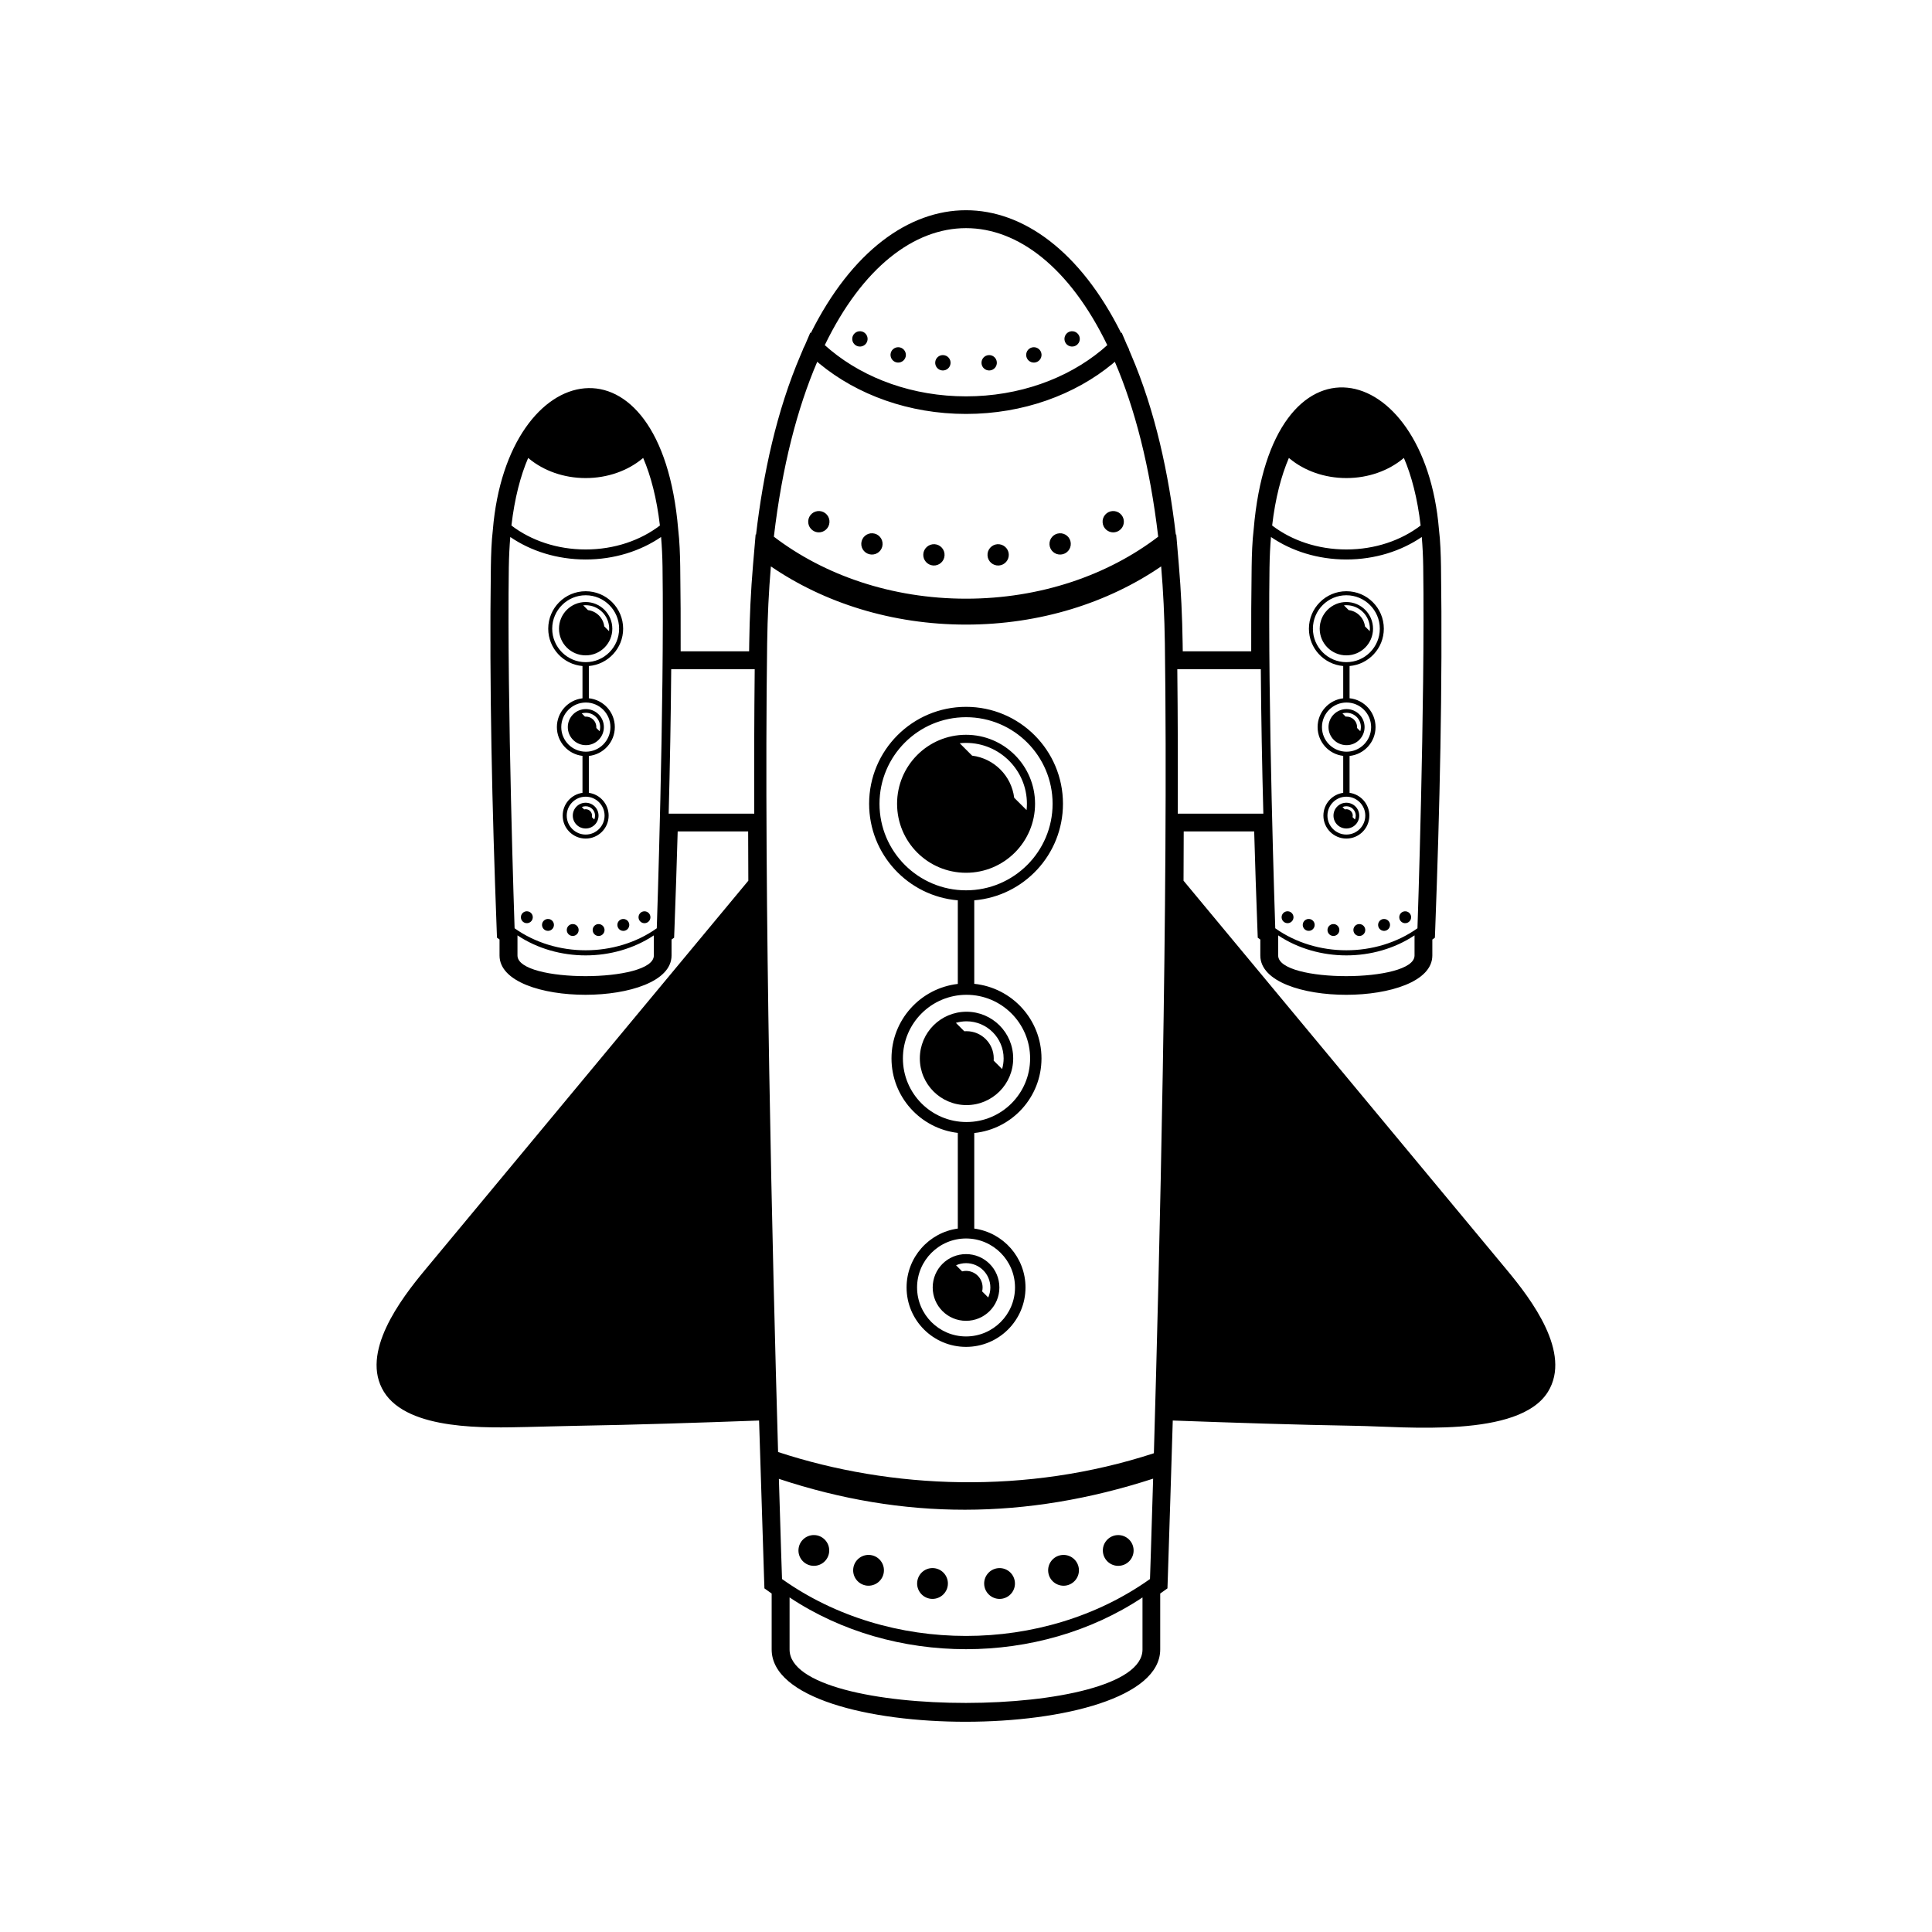 <?xml version="1.0" encoding="UTF-8"?>
<!-- Uploaded to: ICON Repo, www.iconrepo.com, Generator: ICON Repo Mixer Tools -->
<svg fill="#000000" width="800px" height="800px" version="1.1" viewBox="144 144 512 512" xmlns="http://www.w3.org/2000/svg">
 <path d="m356.81 236.65-0.047-0.039 0.562-1.16 1.414-3.309 0.141 0.109c21.664-43.383 60.574-43.383 82.23 0l0.141-0.109 1.414 3.309 0.562 1.16-0.047 0.039 0.578 1.359c6.414 14.949 9.957 31.562 11.844 47.664v0.031l0.117-0.082 0.684 8.066c0.59 6.906 0.906 13.824 1.008 20.746 0.004 0.727 0.016 1.449 0.031 2.176h18.141c-0.023-7.527 0.012-15.027 0.117-22.484 0.047-3.203 0.16-6.66 0.535-9.824 4.586-54.551 45.293-45.602 49.102-0.012 0.379 3.168 0.492 6.629 0.543 9.836 0.434 31.754-0.336 64.281-1.531 96.051l-0.09 2.328-0.676 0.484v4.227c0 13.859-45.586 13.926-45.586 0v-4.227l-0.68-0.484-0.09-2.328c-0.324-8.57-0.613-17.191-0.855-25.836h-18.676c-0.004 4.348-0.02 8.707-0.047 13.055l85.762 103.25c6.309 7.598 17.219 21.879 10.801 32.215-7.648 12.312-37.625 9.215-50.859 8.996-16.164-0.273-32.34-0.816-48.492-1.402h-0.066c-0.422 14.07-0.871 28.121-1.328 42.148l-0.082 2.332-1.906 1.359c-0.004 0-0.004 0-0.012 0.004v14.82c0 25.473-102.97 25.641-102.97 0v-14.82c-0.004-0.004-0.004-0.004-0.012-0.004l-1.906-1.359-0.082-2.332c-0.457-14.027-0.906-28.078-1.336-42.148h-0.059c-16.152 0.586-32.328 1.129-48.492 1.402-4.281 0.07-8.57 0.223-12.855 0.309-10.629 0.223-31.574 1.043-38.004-9.305-6.418-10.332 4.492-24.617 10.801-32.215l85.762-103.25c-0.023-4.352-0.039-8.711-0.047-13.059h-18.676c-0.242 8.645-0.535 17.266-0.855 25.836l-0.09 2.328-0.68 0.484v4.227c0 13.859-45.586 13.926-45.586 0v-4.238l-0.676-0.48-0.086-2.324c-1.199-31.773-1.969-64.293-1.535-96.051 0.051-3.148 0.156-6.57 0.523-9.691 3.812-46.141 44.602-53.867 49.121-0.133 0.371 3.164 0.488 6.621 0.535 9.824 0.105 7.457 0.141 14.957 0.117 22.484h18.141c0.016-0.727 0.023-1.449 0.031-2.176 0.102-6.926 0.418-13.852 1.008-20.746l0.691-8.066 0.109 0.07v-0.02c1.891-16.102 5.43-32.719 11.844-47.664l0.578-1.359zm-6.609 292.15c30.172 9.91 65.91 11.316 99.59 0.324 1.461-50.445 3.844-147.46 2.91-214.62-0.102-7.152-0.434-13.949-0.984-20.402-14.066 9.633-32.094 15.422-51.715 15.422-19.625 0-37.648-5.789-51.711-15.422-0.555 6.453-0.887 13.25-0.988 20.402-0.926 67.023 1.441 163.75 2.898 214.3zm99.391 7.059c-33.727 10.934-66.125 11.012-99.18 0.051 0.484 16.504 0.832 26.547 0.832 26.547 28.277 20.113 69.238 20.113 97.516 0 0 0 0.348-10.066 0.832-26.598zm6.402-214.52h22.133c0.09 12.746 0.336 25.527 0.672 38.285h-22.68c0.047-12.762 0.016-25.531-0.121-38.285zm-134.12 0h22.133c-0.137 12.75-0.168 25.523-0.121 38.285h-22.68c0.332-12.758 0.578-25.539 0.672-38.285zm158.56-27.156c-0.504 36.512 1.523 95.82 1.523 95.82 10.926 7.773 26.762 7.773 37.684 0 0 0 2.031-59.309 1.527-95.82-0.039-2.762-0.172-5.379-0.383-7.875-5.438 3.719-12.398 5.961-19.984 5.961-7.582 0-14.547-2.242-19.98-5.961-0.211 2.492-0.344 5.113-0.383 7.875zm20.363 63.477c1.375 0 2.492 1.117 2.492 2.488 0 0.363-0.07 0.715-0.223 1.023l-0.625-0.621c0.035-0.133 0.055-0.266 0.055-0.402 0-0.941-0.766-1.699-1.703-1.699-0.137 0-0.273 0.016-0.398 0.051l-0.625-0.625c0.312-0.137 0.66-0.215 1.023-0.215zm0.051-24.762c2.098 0 3.805 1.691 3.805 3.793 0 0.383-0.059 0.746-0.16 1.09l-0.863-0.863c0.012-0.074 0.012-0.145 0.012-0.227 0-1.543-1.254-2.785-2.793-2.785-0.074 0-0.152 0-0.23 0.012l-0.855-0.871c0.344-0.098 0.711-0.145 1.09-0.145zm-0.051-28.512c3.445 0 6.238 2.793 6.238 6.231 0 0.211-0.016 0.438-0.035 0.645l-1.27-1.266c-0.281-2.258-2.066-4.035-4.312-4.309l-1.266-1.273c0.211-0.023 0.422-0.031 0.645-0.031zm18.07 87.496v5.336c0 7.269-36.137 7.324-36.137 0v-5.336c10.625 7.074 25.52 7.074 36.137 0zm-18.07-36.754c2.766 0 5.019 2.254 5.019 5.019 0 2.762-2.254 5.019-5.019 5.019-2.762 0-5.012-2.258-5.012-5.019 0-2.766 2.254-5.019 5.012-5.019zm0 1.602c-1.891 0-3.41 1.527-3.41 3.414 0 1.895 1.523 3.414 3.41 3.414 1.891 0 3.414-1.523 3.414-3.414s-1.527-3.414-3.414-3.414zm0.051-26.555c3.598 0 6.516 2.926 6.516 6.516 0 3.598-2.918 6.516-6.516 6.516-3.602 0-6.516-2.918-6.516-6.516 0-3.586 2.918-6.516 6.516-6.516zm0 1.738c-2.641 0-4.781 2.137-4.781 4.777 0 2.644 2.141 4.785 4.781 4.785s4.781-2.141 4.781-4.785c0-2.641-2.141-4.777-4.781-4.777zm-0.051-30.164c4.898 0 8.867 3.965 8.867 8.867 0 4.887-3.969 8.863-8.867 8.863-4.887 0-8.863-3.977-8.863-8.863 0-4.891 3.969-8.867 8.863-8.867zm0 1.793c-3.906 0-7.062 3.168-7.062 7.074 0 3.91 3.16 7.062 7.062 7.062 3.91 0 7.07-3.164 7.07-7.062 0-3.906-3.164-7.074-7.07-7.074zm0.848 50.566c2.961 0.414 5.246 2.953 5.246 6.035 0 3.359-2.727 6.086-6.09 6.086-3.359 0-6.086-2.727-6.086-6.086 0-3.082 2.281-5.621 5.25-6.035v-9.793c-3.824-0.438-6.785-3.688-6.785-7.629 0-3.945 2.961-7.18 6.785-7.629v-8.555c-5.094-0.434-9.09-4.695-9.09-9.891 0-5.481 4.449-9.93 9.926-9.93 5.488 0 9.926 4.449 9.926 9.93 0 5.195-3.996 9.457-9.078 9.891v8.543c3.863 0.402 6.883 3.668 6.883 7.637 0 3.977-3.019 7.246-6.883 7.648v9.773zm-16.242 31.402c0.855 0.102 1.477 0.887 1.379 1.75-0.105 0.867-0.887 1.484-1.754 1.379-0.855-0.105-1.48-0.875-1.379-1.75 0.102-0.863 0.887-1.48 1.754-1.379zm5.598 2.031c0.867 0.102 1.492 0.887 1.387 1.75-0.102 0.871-0.883 1.484-1.75 1.387-0.867-0.105-1.484-0.887-1.387-1.754 0.109-0.863 0.887-1.48 1.75-1.379zm6.555 1.352c0.863 0.102 1.48 0.887 1.375 1.75-0.098 0.867-0.883 1.48-1.742 1.387-0.863-0.105-1.48-0.883-1.379-1.754 0.102-0.863 0.883-1.48 1.75-1.379zm18.652-3.379c-0.867 0.102-1.48 0.887-1.375 1.75 0.098 0.867 0.883 1.484 1.742 1.379 0.863-0.105 1.48-0.875 1.375-1.75-0.098-0.863-0.883-1.48-1.742-1.379zm-5.606 2.031c-0.863 0.102-1.48 0.887-1.379 1.75 0.102 0.871 0.887 1.484 1.75 1.387 0.871-0.105 1.48-0.887 1.391-1.754-0.117-0.863-0.887-1.48-1.758-1.379zm-6.551 1.352c-0.867 0.102-1.48 0.887-1.375 1.75 0.098 0.871 0.883 1.48 1.742 1.387 0.867-0.105 1.48-0.883 1.379-1.754-0.102-0.863-0.883-1.48-1.75-1.379zm16.43-105.63c-0.84-7.203-2.402-13.176-4.438-17.91l-0.23 0.195c-3.859 3.18-9.16 5.141-15.008 5.141-5.844 0-11.156-1.961-15.004-5.141l-0.23-0.195c-2.035 4.734-3.598 10.707-4.438 17.91 5.152 3.941 12.066 6.348 19.672 6.348 7.617 0 14.523-2.41 19.68-6.348zm-241.64 10.918c-0.504 36.512 1.531 95.82 1.531 95.82 10.918 7.773 26.754 7.773 37.68 0 0 0 2.023-59.309 1.523-95.82-0.039-2.762-0.172-5.379-0.383-7.875-5.438 3.719-12.398 5.961-19.98 5.961-7.586 0-14.551-2.242-19.984-5.961-0.203 2.492-0.344 5.113-0.383 7.875zm20.367 63.477c1.371 0 2.488 1.117 2.488 2.488 0 0.363-0.07 0.715-0.223 1.023l-0.621-0.621c0.023-0.133 0.047-0.266 0.047-0.402 0-0.941-0.754-1.699-1.691-1.699-0.141 0-0.277 0.016-0.406 0.051l-0.621-0.625c0.309-0.137 0.66-0.215 1.027-0.215zm0.051-24.762c2.086 0 3.797 1.691 3.797 3.793 0 0.383-0.055 0.746-0.168 1.09l-0.855-0.863c0.004-0.074 0.004-0.145 0.004-0.227 0-1.543-1.25-2.785-2.781-2.785-0.082 0-0.156 0-0.23 0.012l-0.863-0.871c0.344-0.098 0.707-0.145 1.094-0.145zm-0.051-28.512c3.441 0 6.231 2.793 6.231 6.231 0 0.211-0.016 0.438-0.035 0.645l-1.27-1.266c-0.277-2.258-2.066-4.035-4.312-4.309l-1.266-1.273c0.211-0.023 0.422-0.031 0.648-0.031zm18.066 87.496v5.336c0 7.269-36.137 7.324-36.137 0v-5.336c10.621 7.074 25.512 7.074 36.137 0zm-18.066-36.754c2.762 0 5.012 2.254 5.012 5.019 0 2.762-2.254 5.019-5.012 5.019-2.766 0-5.019-2.258-5.019-5.019 0-2.766 2.254-5.019 5.019-5.019zm0 1.602c-1.891 0-3.414 1.527-3.414 3.414 0 1.895 1.527 3.414 3.414 3.414 1.891 0 3.41-1.523 3.41-3.414s-1.523-3.414-3.41-3.414zm0.051-26.555c3.594 0 6.508 2.926 6.508 6.516 0 3.598-2.918 6.516-6.508 6.516-3.606 0-6.519-2.918-6.519-6.516 0-3.586 2.918-6.516 6.519-6.516zm0 1.738c-2.648 0-4.785 2.137-4.785 4.777 0 2.644 2.137 4.785 4.785 4.785 2.637 0 4.777-2.141 4.777-4.785 0-2.641-2.141-4.777-4.777-4.777zm-0.051-30.164c4.891 0 8.863 3.965 8.863 8.867 0 4.887-3.969 8.863-8.863 8.863-4.891 0-8.867-3.977-8.867-8.863 0-4.891 3.969-8.867 8.867-8.867zm0 1.793c-3.91 0-7.07 3.168-7.07 7.074 0 3.91 3.16 7.062 7.07 7.062 3.906 0 7.062-3.164 7.062-7.062 0-3.906-3.164-7.074-7.062-7.074zm0.836 50.566c2.969 0.414 5.25 2.953 5.25 6.035 0 3.359-2.727 6.086-6.086 6.086-3.367 0-6.09-2.727-6.09-6.086 0-3.082 2.281-5.621 5.246-6.035v-9.793c-3.824-0.438-6.785-3.688-6.785-7.629 0-3.945 2.961-7.18 6.785-7.629v-8.555c-5.082-0.434-9.078-4.695-9.078-9.891 0-5.481 4.438-9.93 9.926-9.93 5.477 0 9.926 4.449 9.926 9.93 0 5.195-3.996 9.457-9.09 9.891v8.543c3.871 0.402 6.883 3.668 6.883 7.637 0 3.977-3.012 7.246-6.883 7.648v9.773zm-16.242 31.402c0.867 0.102 1.48 0.887 1.379 1.75-0.102 0.867-0.887 1.484-1.75 1.379-0.863-0.105-1.48-0.875-1.375-1.75 0.098-0.863 0.883-1.48 1.742-1.379zm5.606 2.031c0.863 0.102 1.48 0.887 1.379 1.75-0.102 0.871-0.887 1.484-1.75 1.387-0.871-0.105-1.48-0.887-1.391-1.754 0.117-0.863 0.887-1.48 1.758-1.379zm6.551 1.352c0.867 0.102 1.48 0.887 1.375 1.75-0.098 0.867-0.883 1.48-1.742 1.387-0.867-0.105-1.48-0.883-1.379-1.754 0.102-0.863 0.883-1.48 1.75-1.379zm18.645-3.379c-0.855 0.102-1.477 0.887-1.379 1.75 0.105 0.867 0.887 1.484 1.754 1.379 0.863-0.105 1.48-0.875 1.379-1.75-0.102-0.863-0.887-1.48-1.754-1.379zm-5.598 2.031c-0.867 0.102-1.492 0.887-1.387 1.75 0.102 0.871 0.883 1.484 1.75 1.387 0.867-0.105 1.484-0.887 1.387-1.754-0.109-0.863-0.887-1.48-1.75-1.379zm-6.555 1.352c-0.863 0.102-1.48 0.887-1.375 1.75 0.098 0.871 0.883 1.48 1.742 1.387 0.863-0.105 1.48-0.883 1.379-1.754-0.102-0.863-0.883-1.48-1.75-1.379zm16.43-105.63c-0.84-7.203-2.402-13.176-4.438-17.91l-0.23 0.195c-3.848 3.18-9.16 5.141-15.004 5.141-5.848 0-11.148-1.961-15.008-5.141l-0.23-0.195c-2.035 4.734-3.598 10.707-4.438 17.91 5.152 3.941 12.062 6.348 19.68 6.348 7.609 0 14.52-2.41 19.672-6.348zm53.141-51.488c1.117 0.07 1.969 1.047 1.895 2.168-0.07 1.125-1.047 1.969-2.168 1.891-1.117-0.074-1.977-1.043-1.895-2.16 0.074-1.117 1.043-1.969 2.168-1.895zm10.148 4.242c1.113 0.07 1.965 1.043 1.895 2.172-0.082 1.113-1.047 1.965-2.172 1.891-1.117-0.074-1.965-1.043-1.895-2.168 0.07-1.117 1.047-1.969 2.172-1.895zm11.836 2.09c1.129 0.074 1.98 1.039 1.898 2.168-0.074 1.117-1.047 1.969-2.172 1.895-1.117-0.074-1.965-1.047-1.891-2.168 0.074-1.117 1.039-1.977 2.16-1.895zm33.98-6.332c-1.117 0.07-1.965 1.047-1.891 2.168 0.066 1.125 1.039 1.969 2.16 1.891 1.125-0.074 1.977-1.043 1.895-2.16-0.074-1.117-1.043-1.969-2.168-1.895zm-10.141 4.242c-1.117 0.07-1.969 1.043-1.895 2.172 0.074 1.113 1.047 1.965 2.168 1.891 1.117-0.074 1.969-1.043 1.895-2.168-0.07-1.117-1.043-1.969-2.168-1.895zm-11.84 2.09c-1.129 0.074-1.969 1.039-1.895 2.168 0.07 1.117 1.043 1.969 2.168 1.895 1.117-0.074 1.965-1.047 1.891-2.168-0.074-1.117-1.039-1.977-2.16-1.895zm-44.812 41.324c1.559 0.109 2.731 1.457 2.621 3.008-0.102 1.559-1.449 2.734-3.004 2.637-1.551-0.109-2.731-1.457-2.625-3.019 0.102-1.547 1.445-2.727 3.008-2.625zm14.066 5.894c1.559 0.102 2.734 1.445 2.629 3.004-0.102 1.559-1.445 2.731-3.008 2.625-1.559-0.105-2.731-1.445-2.629-3.004 0.117-1.559 1.449-2.731 3.008-2.625zm16.43 2.891c1.559 0.109 2.731 1.457 2.625 3.008-0.102 1.559-1.445 2.734-3.008 2.637-1.551-0.109-2.731-1.457-2.625-3.012 0.102-1.547 1.457-2.731 3.008-2.629zm47.133-8.785c-1.551 0.109-2.731 1.457-2.621 3.008 0.102 1.559 1.445 2.734 3.004 2.637 1.551-0.109 2.731-1.457 2.625-3.019-0.102-1.547-1.445-2.727-3.008-2.625zm-14.066 5.894c-1.559 0.102-2.734 1.445-2.629 3.004 0.102 1.559 1.445 2.731 3.008 2.625 1.559-0.105 2.731-1.445 2.629-3.004-0.102-1.559-1.445-2.731-3.008-2.625zm-16.43 2.891c-1.551 0.109-2.731 1.457-2.625 3.008 0.102 1.559 1.445 2.734 3.008 2.637 1.551-0.109 2.731-1.457 2.625-3.012-0.102-1.547-1.457-2.731-3.008-2.629zm-8.316 190.53c3.559 0 6.445 2.883 6.445 6.445 0 0.938-0.203 1.844-0.57 2.644l-1.605-1.605c0.074-0.332 0.117-0.68 0.117-1.039 0-2.434-1.949-4.394-4.383-4.394-0.359 0-0.711 0.039-1.043 0.125l-1.605-1.613c0.805-0.363 1.707-0.562 2.648-0.562zm0.121-64.094c5.426 0 9.84 4.414 9.84 9.836 0 0.977-0.145 1.926-0.406 2.816l-2.231-2.231c0.016-0.188 0.02-0.387 0.02-0.586 0-3.984-3.231-7.215-7.219-7.215-0.191 0-0.387 0-0.586 0.02l-2.231-2.231c0.891-0.266 1.84-0.406 2.816-0.406zm-0.121-73.781c8.906 0 16.133 7.231 16.133 16.137 0 0.57-0.035 1.129-0.09 1.672l-3.285-3.273c-0.727-5.824-5.332-10.43-11.148-11.156l-3.285-3.285c0.555-0.059 1.113-0.098 1.676-0.098zm46.762 226.46v13.801c0 18.793-93.527 18.965-93.527 0v-13.801c27.508 18.293 66.02 18.293 93.527 0zm-46.762-95.125c7.16 0 12.977 5.824 12.977 12.984 0 7.148-5.82 12.977-12.977 12.977-7.16 0-12.977-5.828-12.977-12.977 0-7.16 5.82-12.984 12.977-12.984zm0 4.141c-4.891 0-8.836 3.949-8.836 8.844 0 4.891 3.945 8.836 8.836 8.836 4.891 0 8.836-3.945 8.836-8.836 0-4.891-3.945-8.844-8.836-8.844zm0.121-68.719c9.301 0 16.859 7.562 16.859 16.859 0 9.316-7.559 16.859-16.859 16.859-9.309 0-16.852-7.543-16.852-16.859 0-9.305 7.559-16.859 16.852-16.859zm0 4.488c-6.836 0-12.367 5.531-12.367 12.367 0 6.832 5.535 12.375 12.367 12.375 6.836 0 12.375-5.535 12.375-12.375 0-6.836-5.531-12.367-12.375-12.367zm-0.121-78.055c12.672 0 22.938 10.277 22.938 22.945 0 12.66-10.277 22.934-22.938 22.934-12.652 0-22.934-10.277-22.934-22.934 0-12.66 10.273-22.945 22.934-22.945zm0 4.66c-10.105 0-18.277 8.176-18.277 18.285 0 10.113 8.168 18.285 18.277 18.285 10.105 0 18.289-8.176 18.289-18.285 0-10.098-8.191-18.285-18.289-18.285zm2.18 130.86c7.668 1.059 13.578 7.637 13.578 15.602 0 8.699-7.059 15.75-15.758 15.75-8.699 0-15.758-7.047-15.758-15.75 0-7.965 5.91-14.547 13.578-15.602v-25.355c-9.891-1.145-17.574-9.543-17.574-19.746 0-10.191 7.684-18.594 17.574-19.734v-22.156c-13.164-1.102-23.504-12.137-23.504-25.59 0-14.184 11.496-25.684 25.684-25.684s25.688 11.504 25.688 25.684c0 13.453-10.344 24.484-23.508 25.59v22.129c10.012 1.031 17.816 9.488 17.816 19.766 0 10.281-7.805 18.742-17.816 19.77v25.332zm-42.043 81.246c2.238 0.266 3.84 2.297 3.578 4.535-0.262 2.238-2.293 3.836-4.527 3.566-2.231-0.262-3.84-2.289-3.57-4.527 0.262-2.238 2.297-3.828 4.523-3.57zm14.504 5.262c2.238 0.266 3.84 2.297 3.57 4.535-0.262 2.231-2.293 3.828-4.527 3.578-2.231-0.273-3.836-2.297-3.57-4.535 0.262-2.242 2.297-3.84 4.527-3.578zm16.953 3.492c2.231 0.266 3.84 2.297 3.57 4.535-0.262 2.231-2.297 3.836-4.527 3.578-2.231-0.266-3.84-2.297-3.57-4.535 0.262-2.242 2.293-3.84 4.527-3.578zm48.266-8.75c-2.238 0.266-3.84 2.297-3.578 4.535 0.273 2.238 2.297 3.836 4.527 3.566 2.238-0.262 3.84-2.289 3.57-4.527-0.262-2.238-2.289-3.828-4.523-3.57zm-14.504 5.262c-2.238 0.266-3.836 2.297-3.57 4.535 0.262 2.238 2.293 3.828 4.535 3.578 2.231-0.277 3.828-2.297 3.57-4.535-0.266-2.242-2.293-3.84-4.535-3.578zm-16.949 3.492c-2.238 0.266-3.84 2.297-3.578 4.535 0.266 2.231 2.297 3.836 4.535 3.578 2.231-0.266 3.836-2.297 3.566-4.535-0.262-2.242-2.293-3.84-4.523-3.578zm42.516-273.36c-2.188-18.637-6.223-34.082-11.492-46.355l-0.609 0.52c-9.965 8.219-23.688 13.305-38.824 13.305-15.133 0-28.859-5.09-38.824-13.305l-0.609-0.52c-5.269 12.273-9.305 27.719-11.492 46.355 13.336 10.191 31.23 16.43 50.926 16.43 19.695 0 37.59-6.238 50.926-16.43zm-13.492-50.766c-20.008-41.336-54.859-41.336-74.867 0 0.504 0.457 1.027 0.906 1.559 1.344 9.145 7.559 21.84 12.234 35.875 12.234s26.73-4.676 35.887-12.234c0.523-0.438 1.043-0.887 1.547-1.344z" fill-rule="evenodd"/>
</svg>
